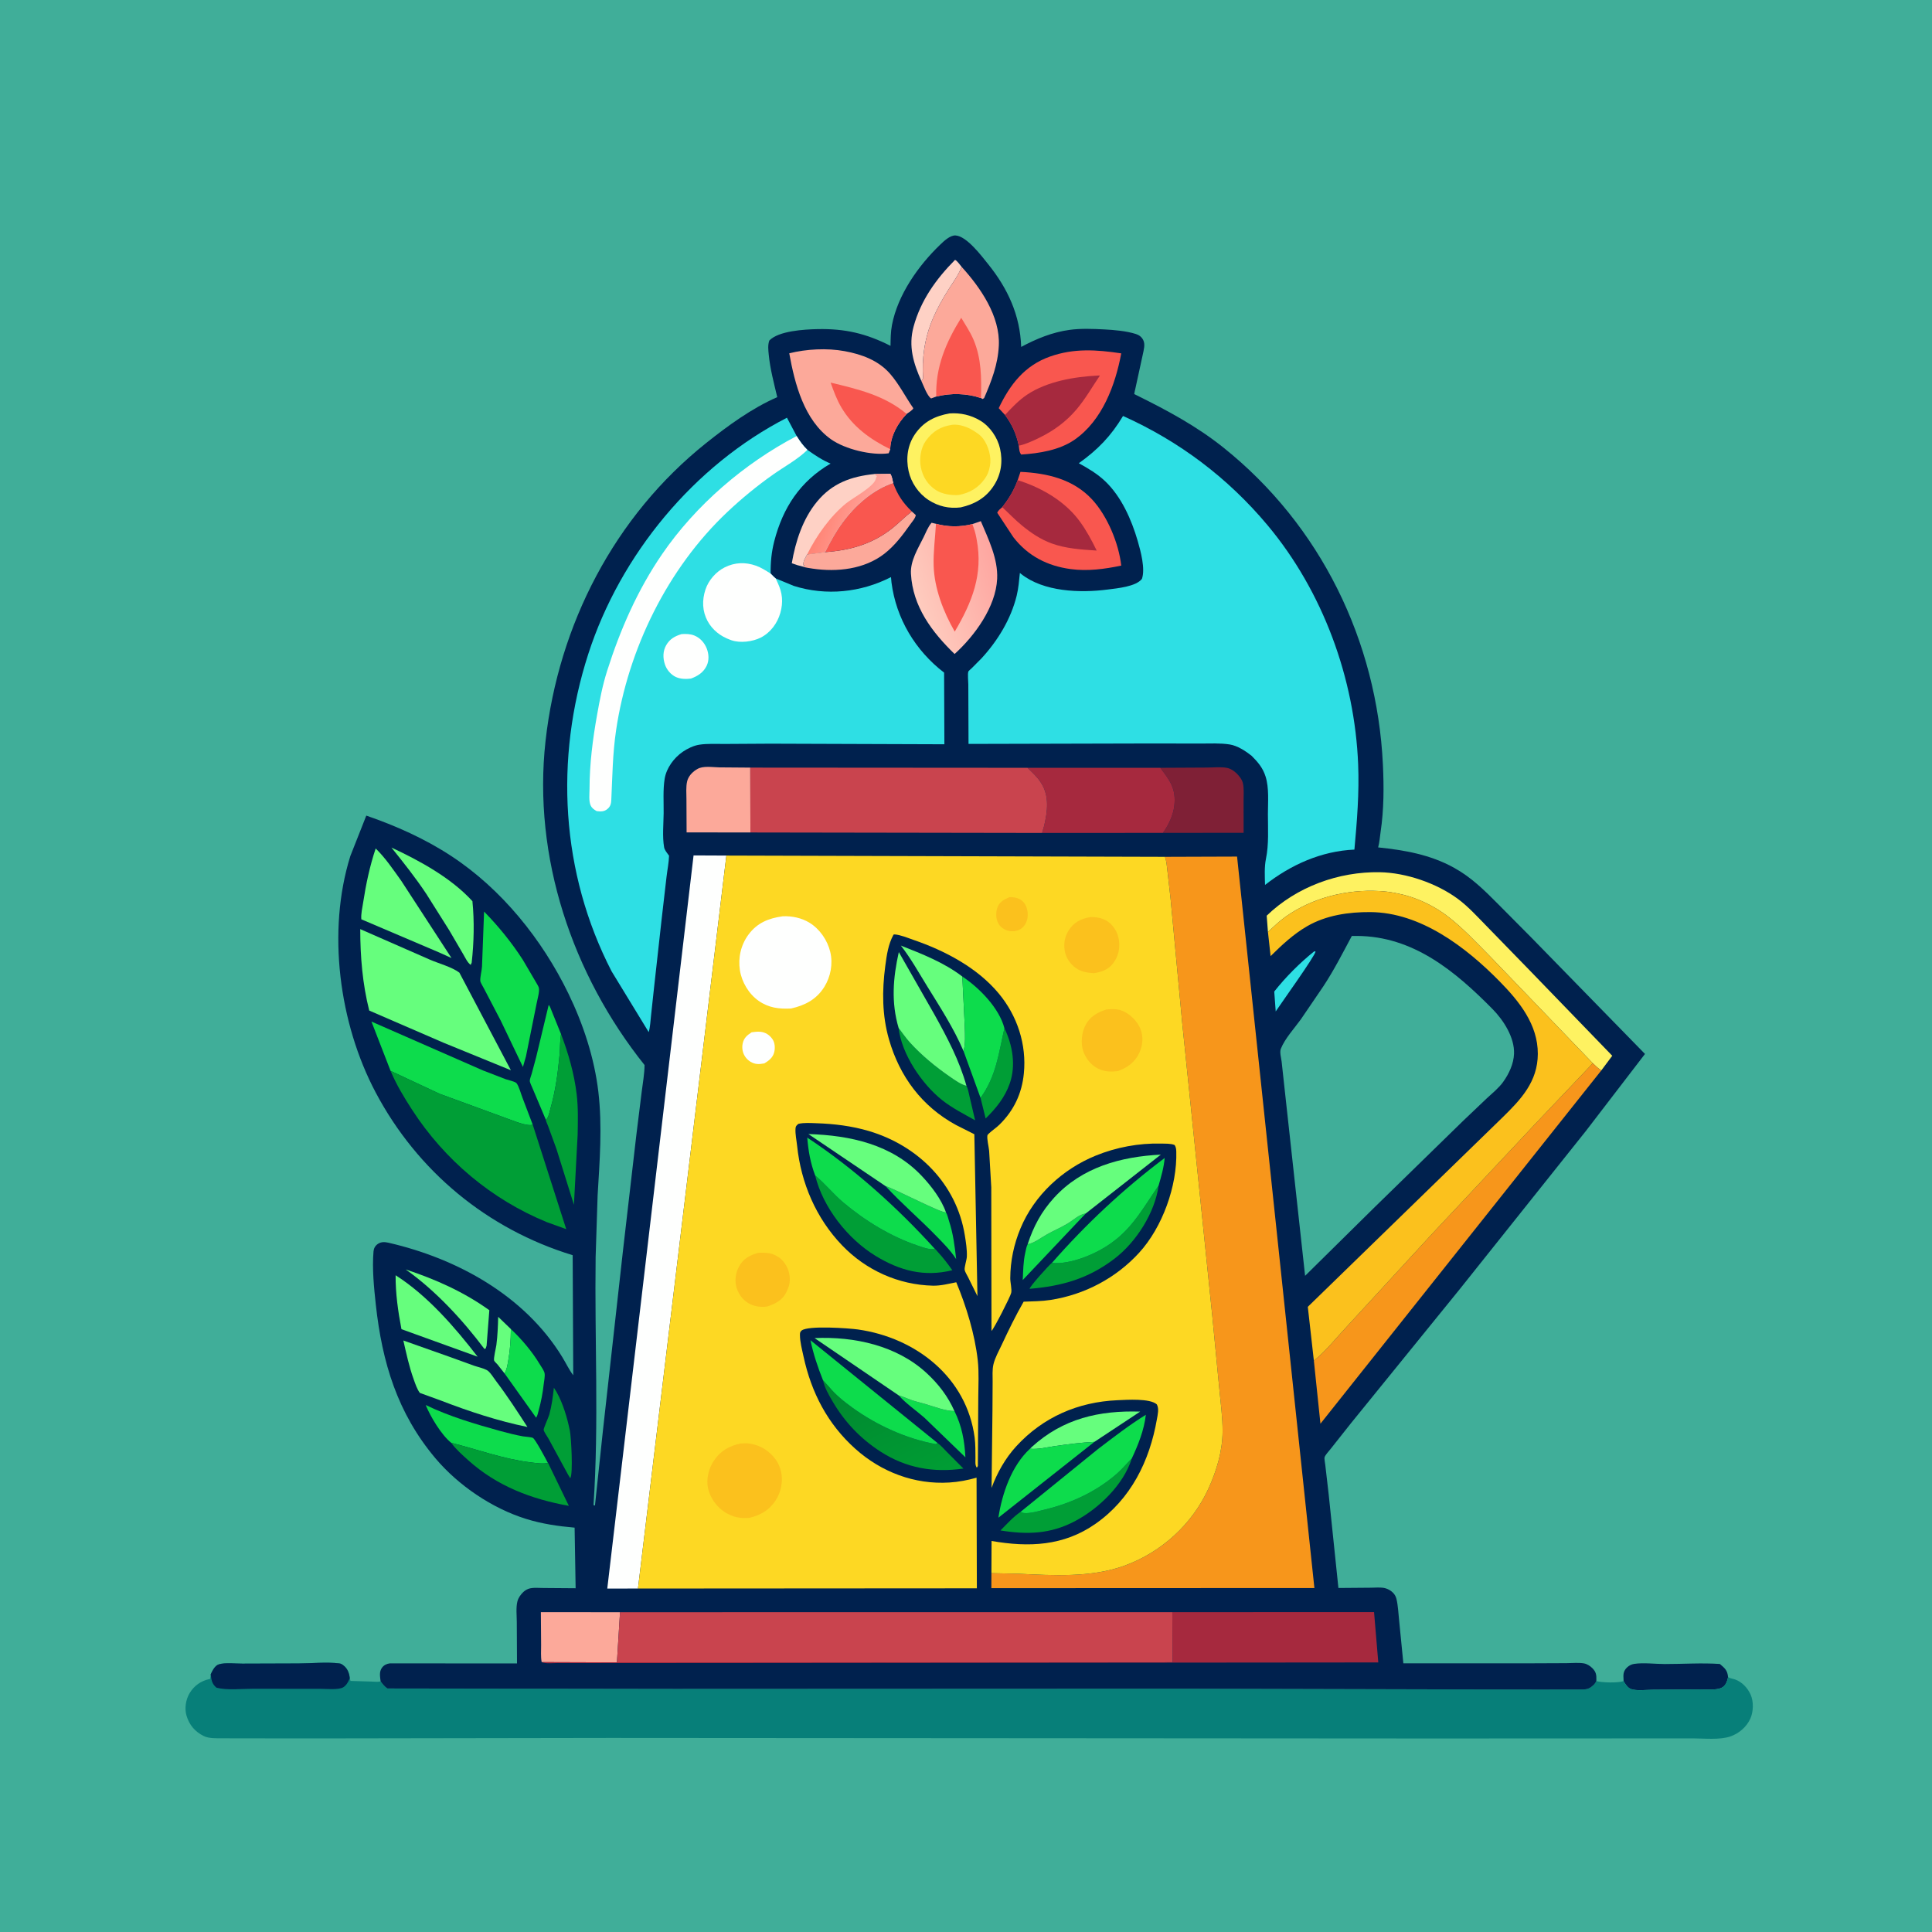 <svg version="1.1" xmlns="http://www.w3.org/2000/svg" style="display: block;" viewBox="0 0 2048 2048" width="1024" height="1024">
<defs>
	<linearGradient id="Gradient1" gradientUnits="userSpaceOnUse" x1="915.14" y1="1451.44" x2="978.393" y2="1574.8">
		<stop class="stop0" offset="0" stop-opacity="1" stop-color="rgb(0,135,47)"/>
		<stop class="stop1" offset="1" stop-opacity="1" stop-color="rgb(0,158,52)"/>
	</linearGradient>
	<linearGradient id="Gradient2" gradientUnits="userSpaceOnUse" x1="875.385" y1="535.802" x2="927.389" y2="554.178">
		<stop class="stop0" offset="0" stop-opacity="1" stop-color="rgb(255,132,117)"/>
		<stop class="stop1" offset="1" stop-opacity="1" stop-color="rgb(255,170,163)"/>
	</linearGradient>
	<linearGradient id="Gradient3" gradientUnits="userSpaceOnUse" x1="1056.54" y1="602.538" x2="971.807" y2="632.453">
		<stop class="stop0" offset="0" stop-opacity="1" stop-color="rgb(254,167,161)"/>
		<stop class="stop1" offset="1" stop-opacity="1" stop-color="rgb(254,203,190)"/>
	</linearGradient>
</defs>
<path transform="translate(0,0)" fill="rgb(64,174,153)" d="M -0 -0 L 2048 0 L 2048 2048 L -0 2048 L -0 -0 z"/>
<path transform="translate(0,0)" fill="rgb(0,33,78)" d="M 1721.08 1782.02 L 1720.88 1776.81 C 1720.87 1772.78 1722.12 1769.9 1725.15 1767.18 C 1727.05 1765.47 1729.63 1764.2 1732.16 1763.81 C 1742.07 1762.28 1754.55 1763.94 1764.76 1763.94 C 1784.11 1763.96 1803.83 1762.57 1823.12 1763.88 C 1828.56 1768.48 1831.14 1770.61 1831.85 1777.87 C 1830.69 1782.46 1829.59 1786.76 1825 1789.08 C 1819.45 1791.89 1808.41 1790.78 1802.16 1790.84 L 1752.32 1791.17 C 1745.56 1791.2 1734.94 1792.66 1728.79 1790.41 C 1725.52 1789.22 1722.63 1784.94 1721.08 1782.02 z"/>
<path transform="translate(0,0)" fill="rgb(7,127,121)" d="M 223.362 1774.79 C 225.192 1771.07 227.673 1765.63 232.031 1764.26 C 238.614 1762.19 249.718 1763.53 256.833 1763.5 L 316.565 1763.3 C 330.225 1763.27 346.065 1761.6 359.5 1763.25 C 361.264 1763.47 362.012 1763.92 363.5 1764.98 C 368.337 1768.42 370.164 1773.31 370.791 1778.99 L 371.544 1781.85 L 393.653 1782.52 C 396.655 1782.61 400.599 1783.15 403.46 1782.31 C 405.708 1785.28 407.566 1787.78 410.686 1789.86 L 715.442 1790.31 L 1249.8 1790.09 L 1543.08 1790.82 L 1633.02 1790.98 L 1678.5 1790.9 C 1683.29 1790.66 1685.63 1789.5 1689.2 1786.2 C 1690.44 1785.06 1691.4 1783.49 1692.18 1782.02 C 1698.36 1783.69 1715.15 1784.16 1721.08 1782.02 C 1722.63 1784.94 1725.52 1789.22 1728.79 1790.41 C 1734.94 1792.66 1745.56 1791.2 1752.32 1791.17 L 1802.16 1790.84 C 1808.41 1790.78 1819.45 1791.89 1825 1789.08 C 1829.59 1786.76 1830.69 1782.46 1831.85 1777.87 C 1834.25 1779.31 1836.73 1779.4 1839.3 1780.32 C 1846.61 1782.93 1852.52 1789.23 1855.69 1796.25 C 1859.06 1803.73 1858.76 1814.33 1855.46 1821.75 C 1851.54 1830.59 1843.33 1837.59 1834.25 1840.7 C 1822.77 1844.63 1806.18 1842.74 1794.07 1842.74 L 1731.64 1842.78 L 1518.07 1842.87 L 646.914 1842.29 L 352.555 1842.76 L 261.348 1842.73 L 235.194 1842.66 C 229.299 1842.64 221.527 1842.97 216.14 1840.34 C 206.764 1835.76 200.647 1828.64 197.688 1818.57 C 195.446 1810.94 196.97 1801.52 201.023 1794.78 C 205.697 1787 212.899 1781.87 221.73 1779.93 L 222.791 1779.71 L 223.362 1774.79 z"/>
<path transform="translate(0,0)" fill="rgb(0,33,78)" d="M 223.362 1774.79 C 225.192 1771.07 227.673 1765.63 232.031 1764.26 C 238.614 1762.19 249.718 1763.53 256.833 1763.5 L 316.565 1763.3 C 330.225 1763.27 346.065 1761.6 359.5 1763.25 C 361.264 1763.47 362.012 1763.92 363.5 1764.98 C 368.337 1768.42 370.164 1773.31 370.791 1778.99 L 370.047 1780.62 C 368.655 1783.73 366.982 1786.6 364.011 1788.5 C 359.026 1791.69 345.512 1790.19 339.463 1790.21 L 267.343 1790.19 C 255.714 1790.18 240.564 1791.9 229.5 1789.02 C 224.574 1784.98 224.127 1780.93 223.362 1774.79 z"/>
<path transform="translate(0,0)" fill="rgb(0,33,78)" d="M 403.46 1782.31 C 402.878 1777.25 401.7 1772 405.077 1767.62 C 407.057 1765.05 409.941 1763.65 413.128 1763.26 L 548.048 1763.29 L 547.819 1719.43 C 547.798 1712.65 546.793 1704.04 548.5 1697.45 C 549.447 1693.79 551.823 1690.45 554.5 1687.84 C 556.131 1686.25 558.086 1684.98 560.228 1684.2 C 564.589 1682.6 571.65 1683.32 576.305 1683.34 L 610.189 1683.6 L 609.109 1619.37 C 591.453 1617.83 574.536 1615.36 557.565 1610.07 C 521.579 1598.86 485.79 1574.59 461.57 1545.85 C 421.226 1497.96 405.073 1444.2 398.374 1382.96 C 396.405 1364.96 394.39 1344.56 395.95 1326.5 C 396.234 1323.21 397.743 1320.58 400.451 1318.67 C 403.928 1316.23 407.889 1316.44 411.836 1317.35 C 484.695 1334.11 556.202 1373.43 596.04 1438.56 C 599.917 1444.9 603.163 1451.95 607.669 1457.84 L 607.057 1330.55 C 516.511 1302.93 442.416 1241.53 398.201 1158 C 359.456 1084.8 346.456 987.189 371.366 907.464 L 388.296 864.572 C 419.912 875.491 450.158 888.948 478.229 907.341 C 531.855 942.478 574.714 995.912 602.52 1053.17 C 618.294 1085.66 630.068 1121.53 634.297 1157.51 C 638.576 1193.92 635.67 1230.93 633.491 1267.4 L 631.395 1332.58 C 630.227 1420.14 634.979 1508.1 629.149 1595.5 L 630.686 1595.91 L 639.069 1516.99 L 660.334 1326.12 L 674.614 1202.62 L 680.24 1157.22 C 681.414 1147.91 683.157 1138.38 683.265 1129 C 606.664 1033.23 564.599 908.368 578.299 785.452 C 592.016 662.389 651.363 547.059 748.693 469.532 C 771.582 451.3 797.004 432.709 823.917 421 C 820.462 406.291 816.316 390.957 814.89 375.894 C 814.41 370.825 813.779 365.865 815.5 360.987 C 825.389 350.68 852.694 349.17 866.672 348.875 C 895.579 348.263 918.18 353.495 943.983 366.622 C 944.132 359.213 944.128 351.801 945.528 344.5 C 951.687 312.381 973.502 281.573 996.632 259.358 C 1000.58 255.565 1007.17 249.266 1012.91 249.597 C 1024.74 250.28 1040.36 271.178 1047.29 279.774 C 1068.34 305.88 1081.38 334.116 1082.49 367.758 C 1098.64 359.096 1115.43 352.205 1133.71 349.687 C 1145.55 348.058 1158.63 348.571 1170.54 349.193 C 1181.13 349.746 1193.83 350.826 1204 354.023 C 1207.41 355.093 1210.14 357.133 1211.8 360.344 C 1214.24 365.053 1212.37 371.063 1211.37 375.945 L 1203.5 412.1 C 1203.37 412.728 1202.22 417.478 1202.33 417.723 C 1202.33 417.728 1204.61 418.855 1204.89 418.997 C 1237.41 435.08 1268.42 451.683 1296.95 474.5 C 1399.86 556.806 1459.72 679.452 1465.94 810.571 C 1467.06 834.104 1467.02 858.198 1463.54 881.554 C 1462.72 887.068 1462.36 892.907 1460.9 898.282 C 1488.99 901.179 1516.1 905.936 1541.11 919.735 C 1559.75 930.017 1573.34 943.579 1588.18 958.486 L 1623.41 993.995 L 1743.75 1117.23 L 1681.14 1198.85 L 1547.31 1366.67 L 1431.87 1508.94 L 1410.59 1535.83 C 1408.92 1537.99 1404.74 1542.39 1404.11 1544.74 C 1403.66 1546.43 1404.68 1551.12 1404.86 1552.99 L 1408.48 1584.31 L 1418.77 1683.32 L 1452.93 1683.04 C 1457.66 1683.03 1463.69 1682.37 1468.24 1683.52 C 1471.3 1684.29 1474.51 1686.16 1476.71 1688.42 C 1478.44 1690.19 1479.71 1692.46 1480.29 1694.87 C 1482.09 1702.3 1482.33 1710.65 1483.19 1718.29 L 1487.62 1763.2 L 1625 1763.17 L 1660.67 1763.02 C 1666.43 1763.01 1673.57 1762.26 1679.18 1763.29 C 1682.37 1763.87 1685.61 1765.98 1687.87 1768.22 C 1691.92 1772.24 1692.38 1775.47 1692.22 1781.01 L 1692.18 1782.02 C 1691.4 1783.49 1690.44 1785.06 1689.2 1786.2 C 1685.63 1789.5 1683.29 1790.66 1678.5 1790.9 L 1633.02 1790.98 L 1543.08 1790.82 L 1249.8 1790.09 L 715.442 1790.31 L 410.686 1789.86 C 407.566 1787.78 405.708 1785.28 403.46 1782.31 z"/>
<path transform="translate(0,0)" fill="rgb(46,223,228)" d="M 1393.07 1008.5 L 1394.55 1008.58 C 1394.39 1012.91 1357.55 1064.2 1352.31 1072.15 L 1350.75 1051.08 C 1362.86 1035.72 1377.81 1020.74 1393.07 1008.5 z"/>
<path transform="translate(0,0)" fill="rgb(102,254,125)" d="M 534.823 1455.86 L 527.296 1446.31 C 526.379 1445.24 524.294 1443.47 523.822 1442.34 C 522.926 1440.19 525.778 1428.78 526.176 1425.74 C 527.477 1415.8 527.82 1405.89 528.097 1395.88 L 541.534 1408.84 C 541.449 1420.59 540.725 1431.39 538.626 1442.96 C 537.803 1447.5 537.236 1451.84 534.823 1455.86 z"/>
<path transform="translate(0,0)" fill="rgb(13,220,76)" d="M 1089.35 1318.93 C 1096.34 1317.79 1103.74 1311.86 1109.98 1308.41 C 1117.16 1304.42 1124.83 1301.17 1131.86 1296.94 C 1138.08 1293.2 1143.54 1287.51 1150.94 1286.32 L 1084.15 1356.89 C 1084.61 1347.21 1084.66 1337.48 1086.81 1328 C 1087.51 1324.91 1087.93 1321.79 1089.35 1318.93 z"/>
<path transform="translate(0,0)" fill="rgb(13,220,76)" d="M 952.811 1479.28 C 955.832 1480.11 958.58 1481.05 961.449 1482.31 C 967.825 1485.11 974.793 1486.55 981.46 1488.51 C 990.79 1491.25 1002.04 1495.74 1011.75 1495.79 C 1019.63 1511.65 1022.48 1527.31 1023.38 1544.83 L 979.888 1502.82 C 971.186 1495.17 960.384 1487.9 952.811 1479.28 z"/>
<path transform="translate(0,0)" fill="rgb(13,220,76)" d="M 938.818 1257.4 C 948.461 1260.2 998.976 1286.64 1002.76 1285.13 C 1004.22 1287.36 1005.14 1291.75 1006.01 1294.34 C 1010.4 1307.56 1012.06 1320.96 1013.56 1334.72 C 1007.57 1325.37 999.736 1317.66 992.039 1309.74 C 974.787 1291.99 955.475 1275.57 938.818 1257.4 z"/>
<path transform="translate(0,0)" fill="rgb(0,158,54)" d="M 587.126 1471.05 C 594.552 1481.63 600.085 1498.61 602.904 1511.18 L 603.301 1513 L 604.079 1516.45 C 605.491 1523.79 607.652 1562.4 604.5 1566.98 L 602.13 1563.12 L 581.489 1525.16 C 580.218 1522.79 576.795 1518.22 576.298 1515.78 C 575.999 1514.31 581.486 1502.37 582.245 1499.61 C 584.843 1490.18 586.064 1480.77 587.126 1471.05 z"/>
<path transform="translate(0,0)" fill="rgb(0,158,54)" d="M 1064.71 1089.87 C 1073.4 1107.95 1077.13 1129.31 1070.34 1148.67 C 1065.19 1163.36 1055.79 1174.85 1044.82 1185.66 L 1039.41 1163.78 C 1056.09 1140.69 1058.66 1116.64 1064.71 1089.87 z"/>
<path transform="translate(0,0)" fill="rgb(254,209,197)" d="M 976.775 404.025 C 968.267 385.14 962.741 367.115 968.431 346.248 C 976.005 318.474 992.258 295.793 1012.34 275.502 C 1014.36 275.969 1017.82 281.088 1019.33 282.842 L 1018.91 283.914 C 1015.6 292.191 1010.17 299.423 1005.43 306.932 C 992.604 327.294 983.122 346.482 979.64 370.573 C 978.257 380.145 977.721 391.377 978.616 401 L 976.775 404.025 z"/>
<path transform="translate(0,0)" fill="rgb(102,254,125)" d="M 430.06 1345.68 C 461.431 1356 491.831 1369.51 518.718 1388.89 L 515.814 1426.5 L 514.8 1429.5 L 513.5 1429.95 C 490.424 1399.15 461.572 1367.93 430.06 1345.68 z"/>
<path transform="translate(0,0)" fill="rgb(0,158,54)" d="M 952.599 1089.79 C 956.54 1094.86 960.214 1100.37 964.531 1105.11 C 977.076 1118.86 991.812 1130.99 1007.14 1141.53 C 1012.19 1145.01 1018.49 1149.62 1024.48 1151.04 C 1026.2 1153.97 1026.99 1159.29 1027.82 1162.61 L 1033.67 1187.58 C 1021.77 1180.88 1009.31 1174.6 998.58 1166.09 C 977.34 1149.23 955.648 1117.36 952.599 1089.79 z"/>
<path transform="translate(0,0)" fill="rgb(102,254,125)" d="M 1091.86 1535.7 L 1093.96 1533.65 C 1126.93 1503.7 1165.2 1494.99 1208.65 1496.36 L 1160.05 1528.47 C 1146.43 1529.12 1132.69 1530.87 1119.19 1532.77 C 1110.92 1533.94 1100.15 1536.69 1091.86 1535.7 z"/>
<path transform="translate(0,0)" fill="rgb(13,220,76)" d="M 541.534 1408.84 C 553.083 1419.65 564.185 1432.84 572.344 1446.44 C 573.832 1448.92 576.779 1452.89 577.29 1455.73 C 577.851 1458.84 576.765 1463.79 576.402 1467 C 575.315 1476.61 573.647 1485.63 571.047 1494.95 C 570.335 1497.5 569.853 1500.66 568.31 1502.82 L 534.823 1455.86 C 537.236 1451.84 537.803 1447.5 538.626 1442.96 C 540.725 1431.39 541.449 1420.59 541.534 1408.84 z"/>
<path transform="translate(0,0)" fill="rgb(13,220,76)" d="M 578.657 1187.1 L 564.711 1154.09 C 563.988 1152.26 561.578 1147.52 561.58 1145.7 C 561.581 1143.83 563.074 1140.22 563.598 1138.29 L 568.285 1120.89 L 581.603 1065.37 C 582.935 1066.24 583.69 1069.07 584.373 1070.62 L 594.701 1096.17 L 594.522 1097.31 C 593.523 1104.05 593.807 1110.78 593.208 1117.55 C 591.505 1136.78 588.892 1156.1 583.615 1174.7 C 582.504 1178.61 581.72 1184.36 578.657 1187.1 z"/>
<path transform="translate(0,0)" fill="rgb(252,169,154)" d="M 966.586 542.17 L 970.764 546 C 970.362 549.309 967.004 552.932 965.053 555.685 C 956.968 567.091 948.517 578.438 937.384 587.058 C 916.164 603.486 887.399 606.551 861.611 602.796 C 860.225 602.594 851.775 601.387 851.196 600.676 L 853.4 599.499 L 851.5 599 C 851.357 594.709 853.64 591.401 855.601 587.724 L 874.757 585.264 C 901.5 583.349 924.94 576.657 946.213 559.698 C 952.938 554.337 958.877 548.084 965.709 542.833 L 966.586 542.17 z"/>
<path transform="translate(0,0)" fill="rgb(0,158,54)" d="M 1115.06 1338.77 C 1134.87 1340.64 1161.64 1329.35 1177.46 1318.04 L 1179 1316.93 C 1201.08 1301.12 1213.1 1278.45 1228.17 1256.74 C 1224.26 1285.52 1204.51 1316.58 1181.55 1334.15 C 1153.83 1355.37 1125.91 1363.33 1091.42 1366.21 C 1091.41 1363.86 1111.54 1341.63 1114.59 1339.05 L 1115.06 1338.77 z"/>
<path transform="translate(0,0)" fill="rgb(102,254,125)" d="M 1021.39 1114.18 C 1010.98 1089.86 996.569 1067.72 982.722 1045.28 C 973.714 1030.69 965.529 1015.93 954.964 1002.35 C 977.418 1011.23 1000.8 1020.33 1020.1 1035.16 L 1022.74 1088.84 C 1022.95 1096.82 1023.6 1106.51 1021.39 1114.18 z"/>
<path transform="translate(0,0)" fill="rgb(0,158,54)" d="M 1199.69 1546.17 C 1190.95 1574.01 1164.65 1599.27 1139.28 1612.62 C 1113.44 1626.22 1088.81 1626.91 1060.55 1622.34 C 1067.15 1615.68 1074.06 1607.96 1081.79 1602.67 L 1082.62 1602.98 C 1083.91 1603.54 1083.88 1603.74 1085.5 1603.9 C 1092.05 1604.57 1101.53 1601.69 1108 1600.12 C 1136.04 1593.3 1162.67 1580.98 1184.42 1561.76 C 1189.84 1556.98 1194.47 1551.21 1199.69 1546.17 z"/>
<path transform="translate(0,0)" fill="rgb(13,220,76)" d="M 1091.86 1535.7 C 1100.15 1536.69 1110.92 1533.94 1119.19 1532.77 C 1132.69 1530.87 1146.43 1529.12 1160.05 1528.47 L 1058.35 1608.8 C 1062.2 1583.25 1072.39 1553.54 1091.86 1535.7 z"/>
<path transform="translate(0,0)" fill="rgb(102,254,125)" d="M 419.371 1351.81 C 453.147 1373.4 481.938 1406.56 506.292 1438.16 L 425.56 1408.98 C 421.952 1390.15 419.214 1371.01 419.371 1351.81 z"/>
<path transform="translate(0,0)" fill="rgb(13,220,76)" d="M 478.278 1529.43 C 467.764 1520.92 456.323 1501.76 451.246 1489.37 C 476.09 1501.41 503.815 1509.62 530.432 1516.95 C 538.41 1519.14 546.405 1521.16 554.554 1522.62 C 556.781 1523.01 563.401 1523.34 564.986 1524.29 C 567.574 1525.84 578.927 1547.07 580.813 1550.86 C 574.766 1551.99 567.587 1550.8 561.5 1550.04 C 533.343 1546.55 505.76 1536.34 478.278 1529.43 z"/>
<path transform="translate(0,0)" fill="rgb(0,158,54)" d="M 478.278 1529.43 C 505.76 1536.34 533.343 1546.55 561.5 1550.04 C 567.587 1550.8 574.766 1551.99 580.813 1550.86 C 581.446 1551.11 581.552 1552.01 581.873 1552.61 L 603.011 1596.28 C 563.117 1589.07 526.86 1575.35 496.333 1547.9 C 489.917 1542.14 483.408 1536.41 478.278 1529.43 z"/>
<path transform="translate(0,0)" fill="rgb(102,254,125)" d="M 414.945 898.454 C 444.913 912.384 478.481 930.763 500.787 955.306 C 502.929 976.723 502.407 999.124 499.999 1020.5 L 498.961 1022.81 C 495.57 1020.52 493.171 1015.14 491.076 1011.59 L 476.124 986 L 452.029 947.751 C 440.655 930.6 427.819 914.488 414.945 898.454 z"/>
<path transform="translate(0,0)" fill="rgb(0,158,54)" d="M 594.701 1096.17 C 602.517 1116.54 608.701 1138.24 611.297 1159.95 C 613.002 1174.21 612.585 1188.71 612.319 1203.04 L 608.389 1277.12 L 589.884 1218 L 580.924 1193.46 C 580.479 1192.25 578.554 1188.17 578.657 1187.1 C 581.72 1184.36 582.504 1178.61 583.615 1174.7 C 588.892 1156.1 591.505 1136.78 593.208 1117.55 C 593.807 1110.78 593.523 1104.05 594.522 1097.31 L 594.701 1096.17 z"/>
<path transform="translate(0,0)" fill="rgb(249,87,79)" d="M 946.833 511.976 C 951.289 524.397 957.118 533.024 966.586 542.17 L 965.709 542.833 C 958.877 548.084 952.938 554.337 946.213 559.698 C 924.94 576.657 901.5 583.349 874.757 585.264 C 880.346 574.193 885.784 564.077 893.191 554.024 C 906.571 535.863 925.297 519.21 946.833 511.976 z"/>
<path transform="translate(0,0)" fill="url(#Gradient1)" d="M 872.37 1463.04 L 878.708 1469.96 C 885.645 1478.51 894.769 1485.81 903.658 1492.24 C 929.279 1510.76 960.769 1525.17 991.929 1530.84 L 993.857 1529.69 C 997.366 1532.07 1000.55 1535.95 1003.57 1538.98 L 1021.26 1556.72 C 989.615 1561.31 960.574 1556.25 933.547 1538.86 C 912.17 1525.11 895.264 1507.27 882.449 1485.35 C 878.317 1478.28 874.129 1471.11 872.37 1463.04 z"/>
<path transform="translate(0,0)" fill="rgb(13,220,76)" d="M 1020.1 1035.16 C 1038.02 1047.03 1059.09 1068.41 1064.71 1089.87 C 1058.66 1116.64 1056.09 1140.69 1039.41 1163.78 L 1021.39 1114.18 C 1023.6 1106.51 1022.95 1096.82 1022.74 1088.84 L 1020.1 1035.16 z"/>
<path transform="translate(0,0)" fill="rgb(102,254,125)" d="M 938.818 1257.4 L 856.95 1202.14 C 901.36 1203.52 945.628 1213.1 977.266 1246.72 C 987.254 1257.33 997.927 1271.23 1002.76 1285.13 C 998.976 1286.64 948.461 1260.2 938.818 1257.4 z"/>
<path transform="translate(0,0)" fill="rgb(13,220,76)" d="M 872.37 1463.04 C 866.866 1449.23 862.153 1435.28 859.114 1420.69 L 993.857 1529.69 L 991.929 1530.84 C 960.769 1525.17 929.279 1510.76 903.658 1492.24 C 894.769 1485.81 885.645 1478.51 878.708 1469.96 L 872.37 1463.04 z"/>
<path transform="translate(0,0)" fill="rgb(13,220,76)" d="M 1115.06 1338.77 C 1150.98 1297.71 1191.01 1260.28 1234.6 1227.51 C 1233.82 1237.35 1230.87 1247.28 1228.17 1256.74 C 1213.1 1278.45 1201.08 1301.12 1179 1316.93 L 1177.46 1318.04 C 1161.64 1329.35 1134.87 1340.64 1115.06 1338.77 z"/>
<path transform="translate(0,0)" fill="rgb(0,158,54)" d="M 864.137 1246.12 L 864.931 1246.77 C 875.135 1255.32 883.525 1265.87 893.747 1274.51 C 916.69 1293.9 944.49 1310.95 973.069 1320.49 C 978.028 1322.15 984.073 1324.61 989.338 1324.02 L 990.925 1323.79 C 991.584 1323.97 993.485 1326.44 994.095 1327.1 C 999.754 1333.23 1004.7 1339.68 1009.5 1346.5 C 979.651 1353.86 953.943 1347.02 928.155 1331.3 C 898.732 1313.35 872.381 1280.03 864.137 1246.12 z"/>
<path transform="translate(0,0)" fill="rgb(254,209,197)" d="M 926.809 502.495 L 943.784 502.301 C 945.593 505.052 946.089 508.781 946.833 511.976 C 925.297 519.21 906.571 535.863 893.191 554.024 C 885.784 564.077 880.346 574.193 874.757 585.264 L 855.601 587.724 C 853.64 591.401 851.357 594.709 851.5 599 L 853.4 599.499 L 851.196 600.676 C 847.084 599.725 843.261 598.58 839.328 597.046 C 843.282 573.89 850.978 549.968 866.21 531.607 C 882.383 512.11 902.299 505.066 926.809 502.495 z"/>
<path transform="translate(0,0)" fill="url(#Gradient2)" d="M 926.809 502.495 L 943.784 502.301 C 945.593 505.052 946.089 508.781 946.833 511.976 C 925.297 519.21 906.571 535.863 893.191 554.024 C 885.784 564.077 880.346 574.193 874.757 585.264 L 855.601 587.724 C 865.374 568.062 879.946 547.4 897.016 533.5 C 903.861 527.926 925.958 516.133 928.323 507.951 L 928.694 506.5 L 929.505 504.75 L 926.809 502.495 z"/>
<path transform="translate(0,0)" fill="rgb(102,254,125)" d="M 1089.35 1318.93 C 1095.57 1300.01 1103.87 1284.44 1117.35 1269.65 C 1146.85 1237.28 1188.24 1226.06 1230.54 1223.95 L 1150.94 1286.32 C 1143.54 1287.51 1138.08 1293.2 1131.86 1296.94 C 1124.83 1301.17 1117.16 1304.42 1109.98 1308.41 C 1103.74 1311.86 1096.34 1317.79 1089.35 1318.93 z"/>
<path transform="translate(0,0)" fill="rgb(13,220,76)" d="M 1081.79 1602.67 L 1163.79 1536.16 C 1180.45 1523.47 1196.83 1510.78 1214.64 1499.72 C 1212.8 1515.96 1206.57 1531.49 1199.69 1546.17 C 1194.47 1551.21 1189.84 1556.98 1184.42 1561.76 C 1162.67 1580.98 1136.04 1593.3 1108 1600.12 C 1101.53 1601.69 1092.05 1604.57 1085.5 1603.9 C 1083.88 1603.74 1083.91 1603.54 1082.62 1602.98 L 1081.79 1602.67 z"/>
<path transform="translate(0,0)" fill="rgb(102,254,125)" d="M 952.599 1089.79 C 944.522 1062.61 946.672 1036.49 952.776 1009.23 L 990.548 1075.45 C 1004 1099.61 1017.06 1124.28 1024.48 1151.04 C 1018.49 1149.62 1012.19 1145.01 1007.14 1141.53 C 991.812 1130.99 977.076 1118.86 964.531 1105.11 C 960.214 1100.37 956.54 1094.86 952.599 1089.79 z"/>
<path transform="translate(0,0)" fill="rgb(102,254,125)" d="M 952.811 1479.28 L 863.474 1418.43 C 905.528 1416.56 950.556 1426.25 982.327 1455.59 C 994.779 1467.09 1004.89 1480.21 1011.75 1495.79 C 1002.04 1495.74 990.79 1491.25 981.46 1488.51 C 974.793 1486.55 967.825 1485.11 961.449 1482.31 C 958.58 1481.05 955.832 1480.11 952.811 1479.28 z"/>
<path transform="translate(0,0)" fill="rgb(13,220,76)" d="M 864.137 1246.12 C 859.066 1232.82 856.894 1220.07 855.719 1205.9 C 905.434 1238.78 950.929 1279.7 990.925 1323.79 L 989.338 1324.02 C 984.073 1324.61 978.028 1322.15 973.069 1320.49 C 944.49 1310.95 916.69 1293.9 893.747 1274.51 C 883.525 1265.87 875.135 1255.32 864.931 1246.77 L 864.137 1246.12 z"/>
<path transform="translate(0,0)" fill="rgb(102,254,125)" d="M 398.228 899.407 C 408.605 909.495 416.918 921.963 425.332 933.682 L 478.622 1015.57 L 465.252 1009.53 L 383.034 974.505 C 382.488 968.877 384.13 962.167 384.993 956.5 C 387.941 937.149 392.035 917.99 398.228 899.407 z"/>
<path transform="translate(0,0)" fill="rgb(252,169,154)" d="M 574.205 1761.92 C 573.066 1756.28 573.663 1749.71 573.604 1743.94 L 573.339 1708.97 L 657.259 1709 L 653.957 1762.18 L 574.205 1761.92 z"/>
<path transform="translate(0,0)" fill="rgb(252,169,154)" d="M 795.462 882.456 L 727.823 882.374 L 727.665 847.201 C 727.653 841.133 726.992 834.079 728.42 828.166 C 729.637 823.126 733.518 818.788 737.8 816.062 L 739.116 815.266 C 745.231 811.517 755.415 813.334 762.5 813.447 L 795.322 813.702 L 795.462 882.456 z"/>
<path transform="translate(0,0)" fill="rgb(102,254,125)" d="M 467.528 1484.71 L 445.066 1476.54 C 442.057 1472.58 440.251 1466.91 438.553 1462.22 C 433.676 1448.74 430.759 1434.93 427.568 1420.98 L 475.031 1437.76 L 502.285 1447.63 C 506.627 1449.12 512.017 1450.22 516.049 1452.33 C 519.372 1454.07 523.308 1460.64 525.68 1463.76 C 537.646 1479.52 548.353 1496.07 559.084 1512.67 C 527.656 1506.2 497.461 1496.23 467.528 1484.71 z"/>
<path transform="translate(0,0)" fill="rgb(13,220,76)" d="M 513.146 966.291 C 528.376 981.857 542.568 999.284 554.319 1017.62 L 567.8 1040.6 C 568.72 1042.35 570.825 1045.35 571.225 1047.21 C 572.086 1051.22 569.726 1058.94 568.993 1063 L 557.531 1119.86 L 554.329 1131.02 L 530.84 1082 L 513.027 1047.86 C 512.202 1046.19 509.216 1041.48 509.127 1039.79 C 508.894 1035.37 510.681 1029.29 510.944 1024.6 L 513.146 966.291 z"/>
<path transform="translate(0,0)" fill="rgb(127,32,54)" d="M 1229.9 813.906 L 1279.51 813.645 C 1286.2 813.646 1294.4 812.698 1300.83 814.024 C 1304.61 814.805 1308.1 817.145 1310.83 819.797 C 1313.55 822.433 1316.69 826.433 1317.54 830.209 C 1318.85 836.018 1318.21 842.998 1318.24 848.974 L 1318.29 882.817 L 1232.73 882.887 C 1238.66 874.905 1243.65 864.161 1244.81 854.265 C 1246.9 836.364 1240.35 827.464 1229.9 813.906 z"/>
<path transform="translate(0,0)" fill="rgb(13,220,76)" d="M 414.021 1135.17 L 393.737 1082.89 L 511.81 1134.65 L 536 1144 C 538.432 1144.86 546.099 1146.46 547.548 1148.26 C 550.172 1151.52 552.314 1159.83 553.982 1164.03 L 564.719 1192.21 C 558.635 1194.37 543.699 1187.73 537.302 1185.6 L 466.129 1159.52 L 414.021 1135.17 z"/>
<path transform="translate(0,0)" fill="rgb(254,242,97)" d="M 1006.63 438.238 C 1018.05 437.435 1029.15 439.914 1039.01 445.806 C 1049.43 452.04 1057.48 463.785 1060.1 475.603 C 1063.15 489.332 1061.29 502.569 1053.68 514.5 C 1045.32 527.622 1033.3 534.496 1018.39 537.847 C 1006.18 539.411 994.688 536.777 984.343 530.068 C 973.747 523.196 965.87 511.709 963.165 499.381 C 960.191 485.819 962.003 471.717 969.986 460.127 C 979.022 447.008 991.248 440.949 1006.63 438.238 z"/>
<path transform="translate(0,0)" fill="rgb(253,216,35)" d="M 1009.33 450.291 C 1017.03 449.489 1025.63 452.543 1032.03 456.594 L 1033.42 457.5 C 1036.97 459.771 1039.86 461.838 1042.36 465.304 C 1047.78 472.801 1051.12 484.424 1049.41 493.696 L 1049.14 495 C 1048.25 499.704 1046.66 503.657 1043.86 507.595 C 1036.98 517.253 1027.7 522.559 1016.22 524.732 C 1008.31 525.232 999.028 523.88 992.219 519.569 C 983.484 514.039 978.032 505.262 976.103 495.191 C 974.377 486.182 976.036 474.695 981.472 467.203 C 988.802 457.1 997.033 452.192 1009.33 450.291 z"/>
<path transform="translate(0,0)" fill="rgb(252,169,154)" d="M 1019.33 282.842 C 1039.26 304.715 1060.37 335.283 1058.79 366.472 C 1057.78 386.588 1051.09 403.762 1043.19 422.041 L 1041.56 422.986 L 1039.93 421.998 C 1024.82 416.848 1007.96 416.451 992.452 420.379 L 987 422.388 C 982.779 419.59 978.968 408.722 976.775 404.025 L 978.616 401 C 977.721 391.377 978.257 380.145 979.64 370.573 C 983.122 346.482 992.604 327.294 1005.43 306.932 C 1010.17 299.423 1015.6 292.191 1018.91 283.914 L 1019.33 282.842 z"/>
<path transform="translate(0,0)" fill="rgb(249,87,79)" d="M 992.452 420.379 C 991.58 389.085 1002.63 363.1 1018.93 336.856 C 1023.39 344.351 1028.52 351.971 1031.93 360 C 1040.45 380.031 1040.41 400.638 1039.93 421.998 C 1024.82 416.848 1007.96 416.451 992.452 420.379 z"/>
<path transform="translate(0,0)" fill="rgb(254,242,97)" d="M 1344.06 987.839 L 1342.75 970.66 C 1374.49 940.036 1418.93 923.789 1462.72 924.593 C 1490.41 925.102 1522.73 936.194 1545.12 952.642 C 1556.4 960.929 1566.17 971.862 1575.98 981.827 L 1620.66 1027.75 L 1709.06 1119.16 L 1697.45 1134.71 C 1694.12 1132.67 1691.31 1129.73 1688.45 1127.09 L 1579.82 1014.07 C 1564.82 998.991 1550.04 982.851 1532.94 970.11 C 1522.35 962.218 1509.49 955.459 1496.98 951.258 L 1495.17 950.659 C 1489.52 948.763 1484.3 947.648 1478.5 946.51 C 1472.94 945.42 1467.59 944.848 1461.93 944.543 C 1427.28 942.67 1391.26 951.622 1362.71 971.797 C 1356.11 976.467 1350.09 982.434 1344.06 987.839 z"/>
<path transform="translate(0,0)" fill="rgb(249,87,79)" d="M 1078.78 508.998 L 1081.73 500.194 C 1109.9 501.517 1137.75 507.868 1157.74 529.52 C 1173.88 547.008 1185.94 575.99 1188.57 599.566 C 1170.95 603.233 1152.98 605.686 1135 603.26 C 1110.26 599.921 1089.69 589.415 1074.23 569.5 L 1057.09 543.5 C 1058.29 540.879 1060.31 539.469 1062.42 537.575 C 1069.6 528.42 1074.75 519.906 1078.78 508.998 z"/>
<path transform="translate(0,0)" fill="rgb(166,41,62)" d="M 1078.78 508.998 C 1101.35 515.992 1124.02 528.464 1139.66 546.5 C 1147.01 554.962 1153.05 565.199 1158.25 575.09 L 1162.56 583.626 C 1146.58 582.611 1129.81 581.565 1114.66 576.016 C 1102.97 571.735 1092.85 564.883 1083.29 557.026 C 1075.96 551 1069.35 544.058 1062.42 537.575 C 1069.6 528.42 1074.75 519.906 1078.78 508.998 z"/>
<path transform="translate(0,0)" fill="url(#Gradient3)" d="M 1030.74 555.568 L 1039.72 552.444 C 1047.77 571.602 1058.01 592.252 1057.03 613.5 C 1055.64 643.333 1033.17 674.04 1011.91 693.271 C 987.819 669.925 967.525 642.984 965.64 608.157 C 964.899 594.463 973.081 581.549 978.963 569.606 C 981.465 564.526 983.736 558.408 987.5 554.149 L 992.178 555.239 C 1004.71 558.777 1018.17 558.75 1030.74 555.568 z"/>
<path transform="translate(0,0)" fill="rgb(249,87,79)" d="M 992.178 555.239 C 1004.71 558.777 1018.17 558.75 1030.74 555.568 C 1032.57 560.382 1034.04 565.014 1034.98 570.088 L 1035.33 572 C 1042.27 608.814 1030.52 638.182 1012.07 669.545 C 1000.09 648.701 990.416 623.791 989.704 599.5 C 989.278 584.959 991.335 569.805 992.178 555.239 z"/>
<path transform="translate(0,0)" fill="rgb(166,41,62)" d="M 1089.21 813.904 L 1229.9 813.906 C 1240.35 827.464 1246.9 836.364 1244.81 854.265 C 1243.65 864.161 1238.66 874.905 1232.73 882.887 L 1104.7 882.951 L 1104.98 881.849 L 1106.89 875.206 C 1110.39 860.039 1112.53 844.044 1103.76 830.205 L 1102.98 829 C 1099.39 823.313 1093.99 818.622 1089.21 813.904 z"/>
<path transform="translate(0,0)" fill="rgb(249,87,79)" d="M 1065.35 439.857 L 1058.68 432.685 C 1070.54 407.701 1086.16 387.466 1113 377.979 C 1138.38 369.008 1162.36 370.645 1188.58 374.584 C 1182.25 408.293 1168.44 445.744 1139.07 466.122 C 1123.01 477.26 1101.51 480.598 1082.5 481.841 C 1080.31 479.124 1080.45 475.867 1079.98 472.463 C 1077.25 459.779 1073.02 450.348 1065.35 439.857 z"/>
<path transform="translate(0,0)" fill="rgb(166,41,62)" d="M 1065.35 439.857 C 1072.44 432.213 1080.23 424.002 1088.96 418.234 C 1110.15 404.241 1138.93 399.324 1163.88 398.095 L 1165.96 398.061 C 1157.87 410.009 1150.51 422.966 1141.18 433.965 C 1130.21 446.901 1117.16 456.481 1102 463.895 C 1095.27 467.186 1087.3 470.948 1079.98 472.463 C 1077.25 459.779 1073.02 450.348 1065.35 439.857 z"/>
<path transform="translate(0,0)" fill="rgb(252,169,154)" d="M 943.747 476.214 L 942.034 480.5 C 924.03 483.14 895.718 476.163 881.002 465.736 C 852.343 445.432 842.509 406.938 836.643 374.515 C 854.826 369.948 876.732 368.806 895.317 372.227 C 913.509 375.576 931.208 382.009 943.665 396.388 C 953.155 407.343 959.873 420.804 968.143 432.711 C 967.652 434.658 962.872 437.479 961.09 438.806 C 951.664 448.513 944.476 461.452 943.686 475.332 L 943.747 476.214 z"/>
<path transform="translate(0,0)" fill="rgb(249,87,79)" d="M 943.747 476.214 C 922.625 465.803 904.026 452.525 891.799 431.745 C 886.938 423.485 883.685 414.558 880.504 405.561 C 909.594 412.562 937.756 419.147 961.09 438.806 C 951.664 448.513 944.476 461.452 943.686 475.332 L 943.747 476.214 z"/>
<path transform="translate(0,0)" fill="rgb(102,254,125)" d="M 469.904 1105.23 L 391.399 1071.23 C 384.252 1042.85 381.892 1014.08 381.873 984.91 L 455.804 1017.32 C 464.951 1021.3 479.22 1025.1 486.974 1031.06 L 541.568 1134.51 L 469.904 1105.23 z"/>
<path transform="translate(0,0)" fill="rgb(0,158,54)" d="M 414.021 1135.17 L 466.129 1159.52 L 537.302 1185.6 C 543.699 1187.73 558.635 1194.37 564.719 1192.21 L 600.238 1302.95 L 579.761 1295.56 C 521.096 1271.52 471.41 1229.72 436.97 1176.62 C 428.371 1163.36 420.132 1149.77 414.021 1135.17 z"/>
<path transform="translate(0,0)" fill="rgb(166,41,62)" d="M 1242.7 1708.94 L 1456.56 1708.92 L 1461.04 1762.26 L 770.256 1762.86 L 629.378 1762.94 L 590.898 1762.89 C 585.969 1762.87 578.766 1763.85 574.205 1761.92 L 653.957 1762.18 L 1242.97 1762.07 L 1242.7 1708.94 z"/>
<path transform="translate(0,0)" fill="rgb(247,150,27)" d="M 1392.75 1442.36 C 1405.43 1432.44 1416.3 1418.32 1427.39 1406.59 L 1517.5 1308.59 L 1625.85 1193.04 L 1688.45 1127.09 C 1691.31 1129.73 1694.12 1132.67 1697.45 1134.71 L 1399.72 1509.19 L 1392.75 1442.36 z"/>
<path transform="translate(0,0)" fill="rgb(201,68,78)" d="M 795.322 813.702 L 1089.21 813.904 C 1093.99 818.622 1099.39 823.313 1102.98 829 L 1103.76 830.205 C 1112.53 844.044 1110.39 860.039 1106.89 875.206 L 1104.98 881.849 L 1104.7 882.951 L 795.462 882.456 L 795.322 813.702 z"/>
<path transform="translate(0,0)" fill="rgb(251,193,29)" d="M 1344.06 987.839 C 1350.09 982.434 1356.11 976.467 1362.71 971.797 C 1391.26 951.622 1427.28 942.67 1461.93 944.543 C 1467.59 944.848 1472.94 945.42 1478.5 946.51 C 1484.3 947.648 1489.52 948.763 1495.17 950.659 L 1496.98 951.258 C 1509.49 955.459 1522.35 962.218 1532.94 970.11 C 1550.04 982.851 1564.82 998.991 1579.82 1014.07 L 1688.45 1127.09 L 1625.85 1193.04 L 1517.5 1308.59 L 1427.39 1406.59 C 1416.3 1418.32 1405.43 1432.44 1392.75 1442.36 L 1386.33 1385.29 L 1592.61 1184.64 C 1612.26 1165.44 1630.04 1146.61 1630.15 1117.21 C 1630.27 1086.04 1610.55 1061.61 1589.77 1040.43 C 1554.15 1004.14 1505.97 967.189 1452.63 966.854 C 1429.64 966.709 1405.81 970.136 1385.62 981.829 C 1370.88 990.371 1358.94 1001.65 1346.89 1013.51 L 1344.06 987.839 z"/>
<path transform="translate(0,0)" fill="rgb(254,255,254)" d="M 676.273 1683.91 L 643.738 1683.94 L 735.21 906.77 L 769.987 906.927 L 676.273 1683.91 z"/>
<path transform="translate(0,0)" fill="rgb(201,68,78)" d="M 657.259 1709 L 1242.7 1708.94 L 1242.97 1762.07 L 653.957 1762.18 L 657.259 1709 z"/>
<path transform="translate(0,0)" fill="rgb(64,174,153)" d="M 1432.98 992.187 L 1438.38 992.14 C 1497.87 992.324 1542.52 1029.43 1582.27 1069.78 C 1593.87 1081.55 1605.59 1099.84 1604.94 1117 C 1604.53 1127.76 1599.58 1138.28 1593.38 1146.93 C 1588.71 1153.44 1581.82 1158.93 1575.97 1164.37 L 1550.87 1188.25 L 1457.5 1279.36 L 1383.46 1352.42 L 1361.76 1154.5 L 1358.58 1125.31 C 1358.1 1121.5 1356.33 1115.3 1357.73 1111.79 C 1362.06 1100.87 1372.01 1090.19 1378.95 1080.55 L 1402.74 1045.62 C 1414.17 1028.31 1423.21 1010.41 1432.98 992.187 z"/>
<path transform="translate(0,0)" fill="rgb(247,150,27)" d="M 1234.9 908.268 L 1311.34 908.011 L 1393.32 1683.38 L 1050.88 1683.52 L 1050.94 1667.62 L 1079.2 1668.21 C 1116.13 1670.01 1156.58 1672.53 1191.99 1659.69 C 1230.94 1645.56 1263.51 1616.01 1280.84 1578.38 C 1289.52 1559.52 1295.91 1538.28 1296 1517.39 C 1296.06 1502.58 1294 1487.85 1292.62 1473.13 L 1285.03 1394.5 L 1253.19 1084.25 L 1240.87 952.709 L 1237.59 923.688 C 1236.94 918.562 1236.69 913.133 1234.9 908.268 z"/>
<path transform="translate(0,0)" fill="rgb(46,223,228)" d="M 1190.45 440.957 C 1249.94 467.624 1301.61 506.531 1343.51 556.586 C 1402.29 626.797 1436.04 719.055 1439.7 810.213 C 1440.92 840.579 1438.49 870.423 1435.73 900.608 C 1400.58 902.152 1368.37 916.691 1340.99 938.064 C 1340.75 928.981 1340.16 919.156 1341.99 910.238 C 1345.12 894.974 1344.04 878.497 1344.04 862.981 C 1344.04 850.306 1345.43 835.417 1341.58 823.191 C 1338.62 813.82 1333.43 807.876 1326.68 801.103 C 1320.28 796.046 1311.77 790.483 1303.61 789.171 C 1293.59 787.561 1282.62 788.223 1272.47 788.19 L 1218.43 788.112 L 1026.68 788.587 L 1026.45 725.404 C 1026.47 722.423 1025.53 714.264 1026.54 711.733 C 1026.77 711.149 1029.3 709.062 1029.88 708.493 L 1040.44 697.87 C 1057.64 679.169 1071.59 656.331 1077.71 631.5 C 1079.65 623.625 1080.28 615.373 1081.11 607.326 L 1082.35 608.342 C 1106.25 627.446 1145.08 628.717 1174 624.947 C 1184.18 623.62 1204.11 621.931 1210.5 613.615 C 1214.2 602.826 1209.2 584.358 1206.01 573.396 C 1199.46 550.885 1188.83 526.68 1171.62 510.223 C 1163.34 502.309 1153.55 496.496 1143.57 491.049 C 1163.63 476.774 1177.8 462.127 1190.45 440.957 z"/>
<path transform="translate(0,0)" fill="rgb(46,223,228)" d="M 822.242 613.143 L 841.395 621.054 C 875.701 631.948 912.669 628.034 944.49 611.762 L 945.016 617.5 C 949.955 655.739 970.285 689.604 1000.79 713.035 L 1001.09 788.96 L 816.88 788.333 L 768.588 788.621 C 759.672 788.685 749.979 788.066 741.187 789.428 C 735.367 790.33 728.761 793.504 723.917 796.806 C 714.472 803.243 706.481 814.021 704.584 825.451 C 702.662 837.033 703.622 850.311 703.49 862.095 C 703.362 873.586 702.002 886.879 703.99 898.169 C 704.477 900.937 706.721 903.638 708.349 905.898 L 709.221 907.089 C 709.002 914.455 707.445 921.925 706.58 929.265 L 701.325 974.726 L 693.413 1046.03 L 690.129 1076.5 C 689.456 1082.28 689.303 1088.51 687.653 1094.1 L 648.355 1029.71 C 594.468 925.347 587.705 804.344 623.619 693.188 C 657.582 588.072 735.575 493.384 834.203 442.81 L 844.494 462.222 C 847.931 467.711 851.163 472.384 855.884 476.892 C 863.621 482.377 871.64 487.793 880.45 491.417 C 848.259 510.176 829.961 537.977 820.733 573.752 C 817.808 585.091 816.755 596.378 816.919 608.047 C 818.623 609.685 820.372 611.734 822.242 613.143 z"/>
<path transform="translate(0,0)" fill="rgb(254,255,254)" d="M 722.492 672.173 C 727.073 671.86 731.75 671.935 736.07 673.692 C 742.139 676.161 746.765 681.31 749.135 687.347 C 751.441 693.221 751.864 699.963 749.082 705.762 C 745.675 712.862 739.6 716.692 732.466 719.313 C 727.19 719.945 721.175 719.909 716.293 717.572 C 710.92 715 706.658 709.855 704.806 704.22 C 702.596 697.496 702.59 690.263 706.16 684 C 709.966 677.323 715.355 674.339 722.492 672.173 z"/>
<path transform="translate(0,0)" fill="rgb(254,255,254)" d="M 822.242 613.143 L 824.335 617.698 C 829.425 628.329 830.42 638.285 827.191 649.688 C 824.09 660.639 816.752 670.606 806.5 675.835 C 797.897 680.222 784.741 681.909 775.435 678.716 L 774 678.189 C 763.917 674.58 755.18 667.873 750.043 658.319 C 744.395 647.813 744.1 636.215 747.801 625 C 751.068 615.1 758.962 606.037 768.312 601.376 C 778.975 596.061 790.189 595.702 801.317 599.64 C 806.904 601.617 811.92 604.923 816.919 608.047 C 818.623 609.685 820.372 611.734 822.242 613.143 z"/>
<path transform="translate(0,0)" fill="rgb(254,255,254)" d="M 855.884 476.892 C 845.744 486.9 831.28 494.747 819.621 502.96 C 802.587 514.959 786.338 528.307 771.172 542.595 C 707.674 602.416 665.819 688.11 653.085 774.051 C 649.415 798.817 649.161 822.962 648.004 847.848 C 647.813 851.953 647.137 854.893 643.864 857.592 C 640.287 860.54 636.877 860.305 632.5 859.813 C 629.799 858.258 627.635 856.877 626.203 854 C 623.937 849.45 624.917 841.363 624.924 836.344 C 624.964 809.838 628.246 784.065 632.886 758 C 635.698 742.208 638.637 726.784 643.484 711.466 C 657.341 667.675 675.873 625.317 701.93 587.336 C 737.483 535.514 788.965 491.239 844.494 462.222 C 847.931 467.711 851.163 472.384 855.884 476.892 z"/>
<path transform="translate(0,0)" fill="rgb(253,216,35)" d="M 769.987 906.927 L 1234.9 908.268 C 1236.69 913.133 1236.94 918.562 1237.59 923.688 L 1240.87 952.709 L 1253.19 1084.25 L 1285.03 1394.5 L 1292.62 1473.13 C 1294 1487.85 1296.06 1502.58 1296 1517.39 C 1295.91 1538.28 1289.52 1559.52 1280.84 1578.38 C 1263.51 1616.01 1230.94 1645.56 1191.99 1659.69 C 1156.58 1672.53 1116.13 1670.01 1079.2 1668.21 L 1050.94 1667.62 L 1051.1 1633.49 C 1090.52 1640.34 1127.44 1638.97 1161.27 1615.3 C 1198.78 1589.06 1218.66 1548.71 1226.34 1504.56 C 1227.23 1499.45 1228.82 1493.5 1226.3 1488.73 C 1219.1 1482.13 1194.43 1483.85 1184.57 1484.28 C 1142.76 1486.09 1105.64 1502.21 1077.22 1533.19 C 1065.72 1545.74 1056.94 1561.33 1051.1 1577.27 L 1052.05 1494.87 L 1052.23 1464.51 C 1052.27 1458.66 1051.72 1452.03 1053.08 1446.3 C 1054.77 1439.16 1058.89 1431.93 1062.01 1425.26 C 1069.28 1409.7 1076.54 1394.76 1085.1 1379.84 C 1094.57 1379.46 1104.33 1379.43 1113.69 1377.98 C 1149.64 1372.39 1182.96 1354.85 1207.5 1328 C 1232.15 1301.03 1247.98 1257.28 1246.91 1220.64 C 1246.83 1218.04 1246.57 1216.03 1245.18 1213.78 C 1241.06 1212.04 1235.25 1212.37 1230.8 1212.25 C 1207.33 1211.63 1183.28 1216.15 1161.56 1224.99 C 1126.54 1239.25 1096.46 1266.87 1081.82 1302 C 1074.73 1319 1071 1336.7 1070.92 1355.12 C 1070.91 1359.49 1072.78 1366.68 1071.9 1370.55 C 1070.98 1374.64 1053.59 1408.72 1051.02 1410.85 L 1050.79 1258.53 L 1048.53 1219.99 C 1048.16 1215.62 1045.91 1207.14 1046.75 1203.28 C 1046.8 1203.08 1048.1 1201.74 1048.13 1201.7 C 1051.68 1198.34 1055.88 1195.69 1059.42 1192.22 C 1074.68 1177.25 1083.21 1159.32 1085.32 1138.01 C 1088.38 1107.19 1078.41 1076.84 1058.68 1053.09 C 1035.92 1025.7 1001.48 1007.69 968.262 996.291 C 962.386 994.275 954.534 990.956 948.411 990.52 L 947.183 990.714 C 941.489 1001.16 939.975 1012.38 938.433 1024.01 C 934.957 1050.23 935.001 1076.21 942.364 1101.81 C 953.69 1141.18 977.194 1172.83 1013.48 1192.58 L 1032.84 1202.33 L 1036.13 1373.95 L 1026.16 1353.78 C 1025.22 1351.79 1022.96 1348.3 1022.6 1346.23 C 1022.1 1343.31 1024.78 1335.51 1024.91 1332 C 1025.17 1324.66 1023.93 1316.8 1022.77 1309.56 C 1014.01 1255.05 973.31 1214.5 921.213 1198.99 C 903.127 1193.6 884.289 1191.27 865.474 1190.67 C 859.082 1190.47 852.557 1189.9 846.276 1191.34 C 844.235 1193.27 843.441 1193.54 843.263 1196.47 C 842.912 1202.26 844.37 1208.78 844.974 1214.57 C 849.085 1254.06 865.072 1291.34 892.639 1320.1 C 917.951 1346.5 952.406 1362.02 989 1362.87 C 997.219 1363.06 1005.65 1360.84 1013.68 1359.25 C 1024.38 1385 1033.36 1414.26 1036.47 1442.03 C 1037.91 1454.95 1037.04 1468.5 1037.01 1481.52 L 1036.58 1554 L 1035.5 1555.87 C 1033.39 1553.09 1034.07 1549.07 1034.03 1545.73 C 1033.93 1538.47 1034.12 1531.12 1033.17 1523.91 C 1024.77 1460.09 970.992 1418.03 909.455 1409.3 C 900.387 1408.02 856.555 1404.79 849.72 1410.44 C 848.108 1411.77 847.972 1413.01 847.972 1415 C 847.973 1422.46 850.215 1430.73 851.789 1438 C 860.067 1476.25 877.389 1509.66 906.864 1535.96 C 934.295 1560.45 969.481 1573.83 1006.29 1571.53 C 1016.21 1570.91 1025.64 1569.11 1035.19 1566.4 L 1035.51 1683.68 L 676.273 1683.91 L 769.987 906.927 z"/>
<path transform="translate(0,0)" fill="rgb(254,255,254)" d="M 796.825 1094.26 C 799.812 1093.83 802.983 1093.43 806 1093.73 C 811.426 1094.27 815.729 1097.06 818.812 1101.5 C 821.503 1105.38 821.81 1110.95 820.684 1115.43 C 819.242 1121.18 815.047 1124.34 810.232 1127.24 C 807.72 1127.64 805.085 1128.12 802.537 1127.86 C 797.654 1127.38 793.283 1124.65 790.361 1120.76 C 787.238 1116.61 786.187 1111.07 787.31 1106.01 C 788.605 1100.18 791.989 1097.34 796.825 1094.26 z"/>
<path transform="translate(0,0)" fill="rgb(251,193,29)" d="M 1070.11 951.011 C 1073.76 950.99 1077.51 951.361 1080.8 953.048 C 1085.04 955.217 1087.67 959.42 1088.75 963.932 C 1090.06 969.389 1089.6 975.256 1086.56 980.025 C 1083.72 984.49 1080.51 985.965 1075.5 987.14 C 1073.22 987.2 1070.87 987.289 1068.66 986.653 C 1064.25 985.385 1060.16 982.675 1058.07 978.5 C 1055.53 973.433 1055.46 967.059 1057.39 961.8 C 1059.6 955.767 1064.58 953.369 1070.11 951.011 z"/>
<path transform="translate(0,0)" fill="rgb(251,193,29)" d="M 803.79 1328.07 C 808.996 1327.86 813.877 1327.71 818.9 1329.4 C 826.255 1331.89 831.573 1337.15 834.707 1344.17 C 837.408 1350.22 838.217 1358.51 835.726 1364.8 L 835.219 1366 L 833.646 1369.75 C 829.231 1378.45 822.068 1381.99 813.283 1384.97 C 807.436 1385.76 801.175 1385.15 795.775 1382.69 C 788.568 1379.4 783.528 1373.13 780.997 1365.69 C 778.497 1358.35 779.7 1349.33 783.359 1342.61 C 787.98 1334.13 794.844 1330.52 803.79 1328.07 z"/>
<path transform="translate(0,0)" fill="rgb(251,193,29)" d="M 1155.07 972.242 C 1161.35 971.746 1168.83 973.059 1174.08 976.696 C 1180.75 981.319 1184.96 988.559 1186.09 996.533 C 1187.38 1005.62 1185.52 1013.81 1179.93 1021.19 C 1174.83 1027.91 1167.58 1030.43 1159.55 1031.62 C 1152.47 1031.18 1146.14 1030.23 1140.22 1025.98 C 1134.53 1021.89 1129.98 1015.27 1128.76 1008.31 L 1128.58 1007.2 C 1127.35 999.862 1128.92 992.491 1132.9 986.177 C 1138.21 977.746 1145.58 974.103 1155.07 972.242 z"/>
<path transform="translate(0,0)" fill="rgb(251,193,29)" d="M 1172.66 1070.14 C 1178.34 1069.42 1184.05 1069.34 1189.47 1071.42 C 1197.71 1074.58 1205.46 1082.32 1208.84 1090.5 C 1212.2 1098.66 1211.44 1108.12 1207.75 1116 C 1203.02 1126.07 1195.41 1131.55 1185.22 1135.34 C 1177.73 1136.37 1170.87 1136.16 1163.95 1132.76 C 1156.44 1129.05 1150.57 1121.59 1148.09 1113.66 C 1145.5 1105.37 1146.69 1094.28 1150.68 1086.65 C 1155.42 1077.59 1163.25 1073.16 1172.66 1070.14 z"/>
<path transform="translate(0,0)" fill="rgb(251,193,29)" d="M 785.193 1530.15 C 788.56 1529.97 791.891 1529.82 795.238 1530.35 C 806.304 1532.08 816.057 1538.36 822.5 1547.49 C 827.777 1554.97 829.894 1565.08 828.359 1574.07 L 828.1 1575.5 C 827.208 1580.72 825.384 1585.43 822.572 1589.93 C 815.918 1600.58 806.155 1606.3 794.219 1609.01 C 784.553 1609.67 777.434 1608.47 768.97 1603.33 C 760.018 1597.9 752.953 1588.13 750.618 1577.96 C 748.362 1568.14 751.173 1556.64 756.726 1548.37 C 763.743 1537.91 773.07 1532.64 785.193 1530.15 z"/>
<path transform="translate(0,0)" fill="rgb(254,255,254)" d="M 829.499 971.329 C 839.269 970.788 849.673 972.974 858.034 978.099 C 869.016 984.832 877.08 996.614 880.091 1009.01 C 883.112 1021.44 880.59 1035.24 873.88 1046.04 C 865.628 1059.32 853.498 1065.71 838.574 1069.05 C 825.861 1069.69 814.845 1068.4 804.131 1060.9 C 793.748 1053.63 786.245 1040.93 784.326 1028.52 C 782.255 1015.13 785.404 1001.49 793.518 990.586 C 802.707 978.234 814.645 973.432 829.499 971.329 z"/>
</svg>